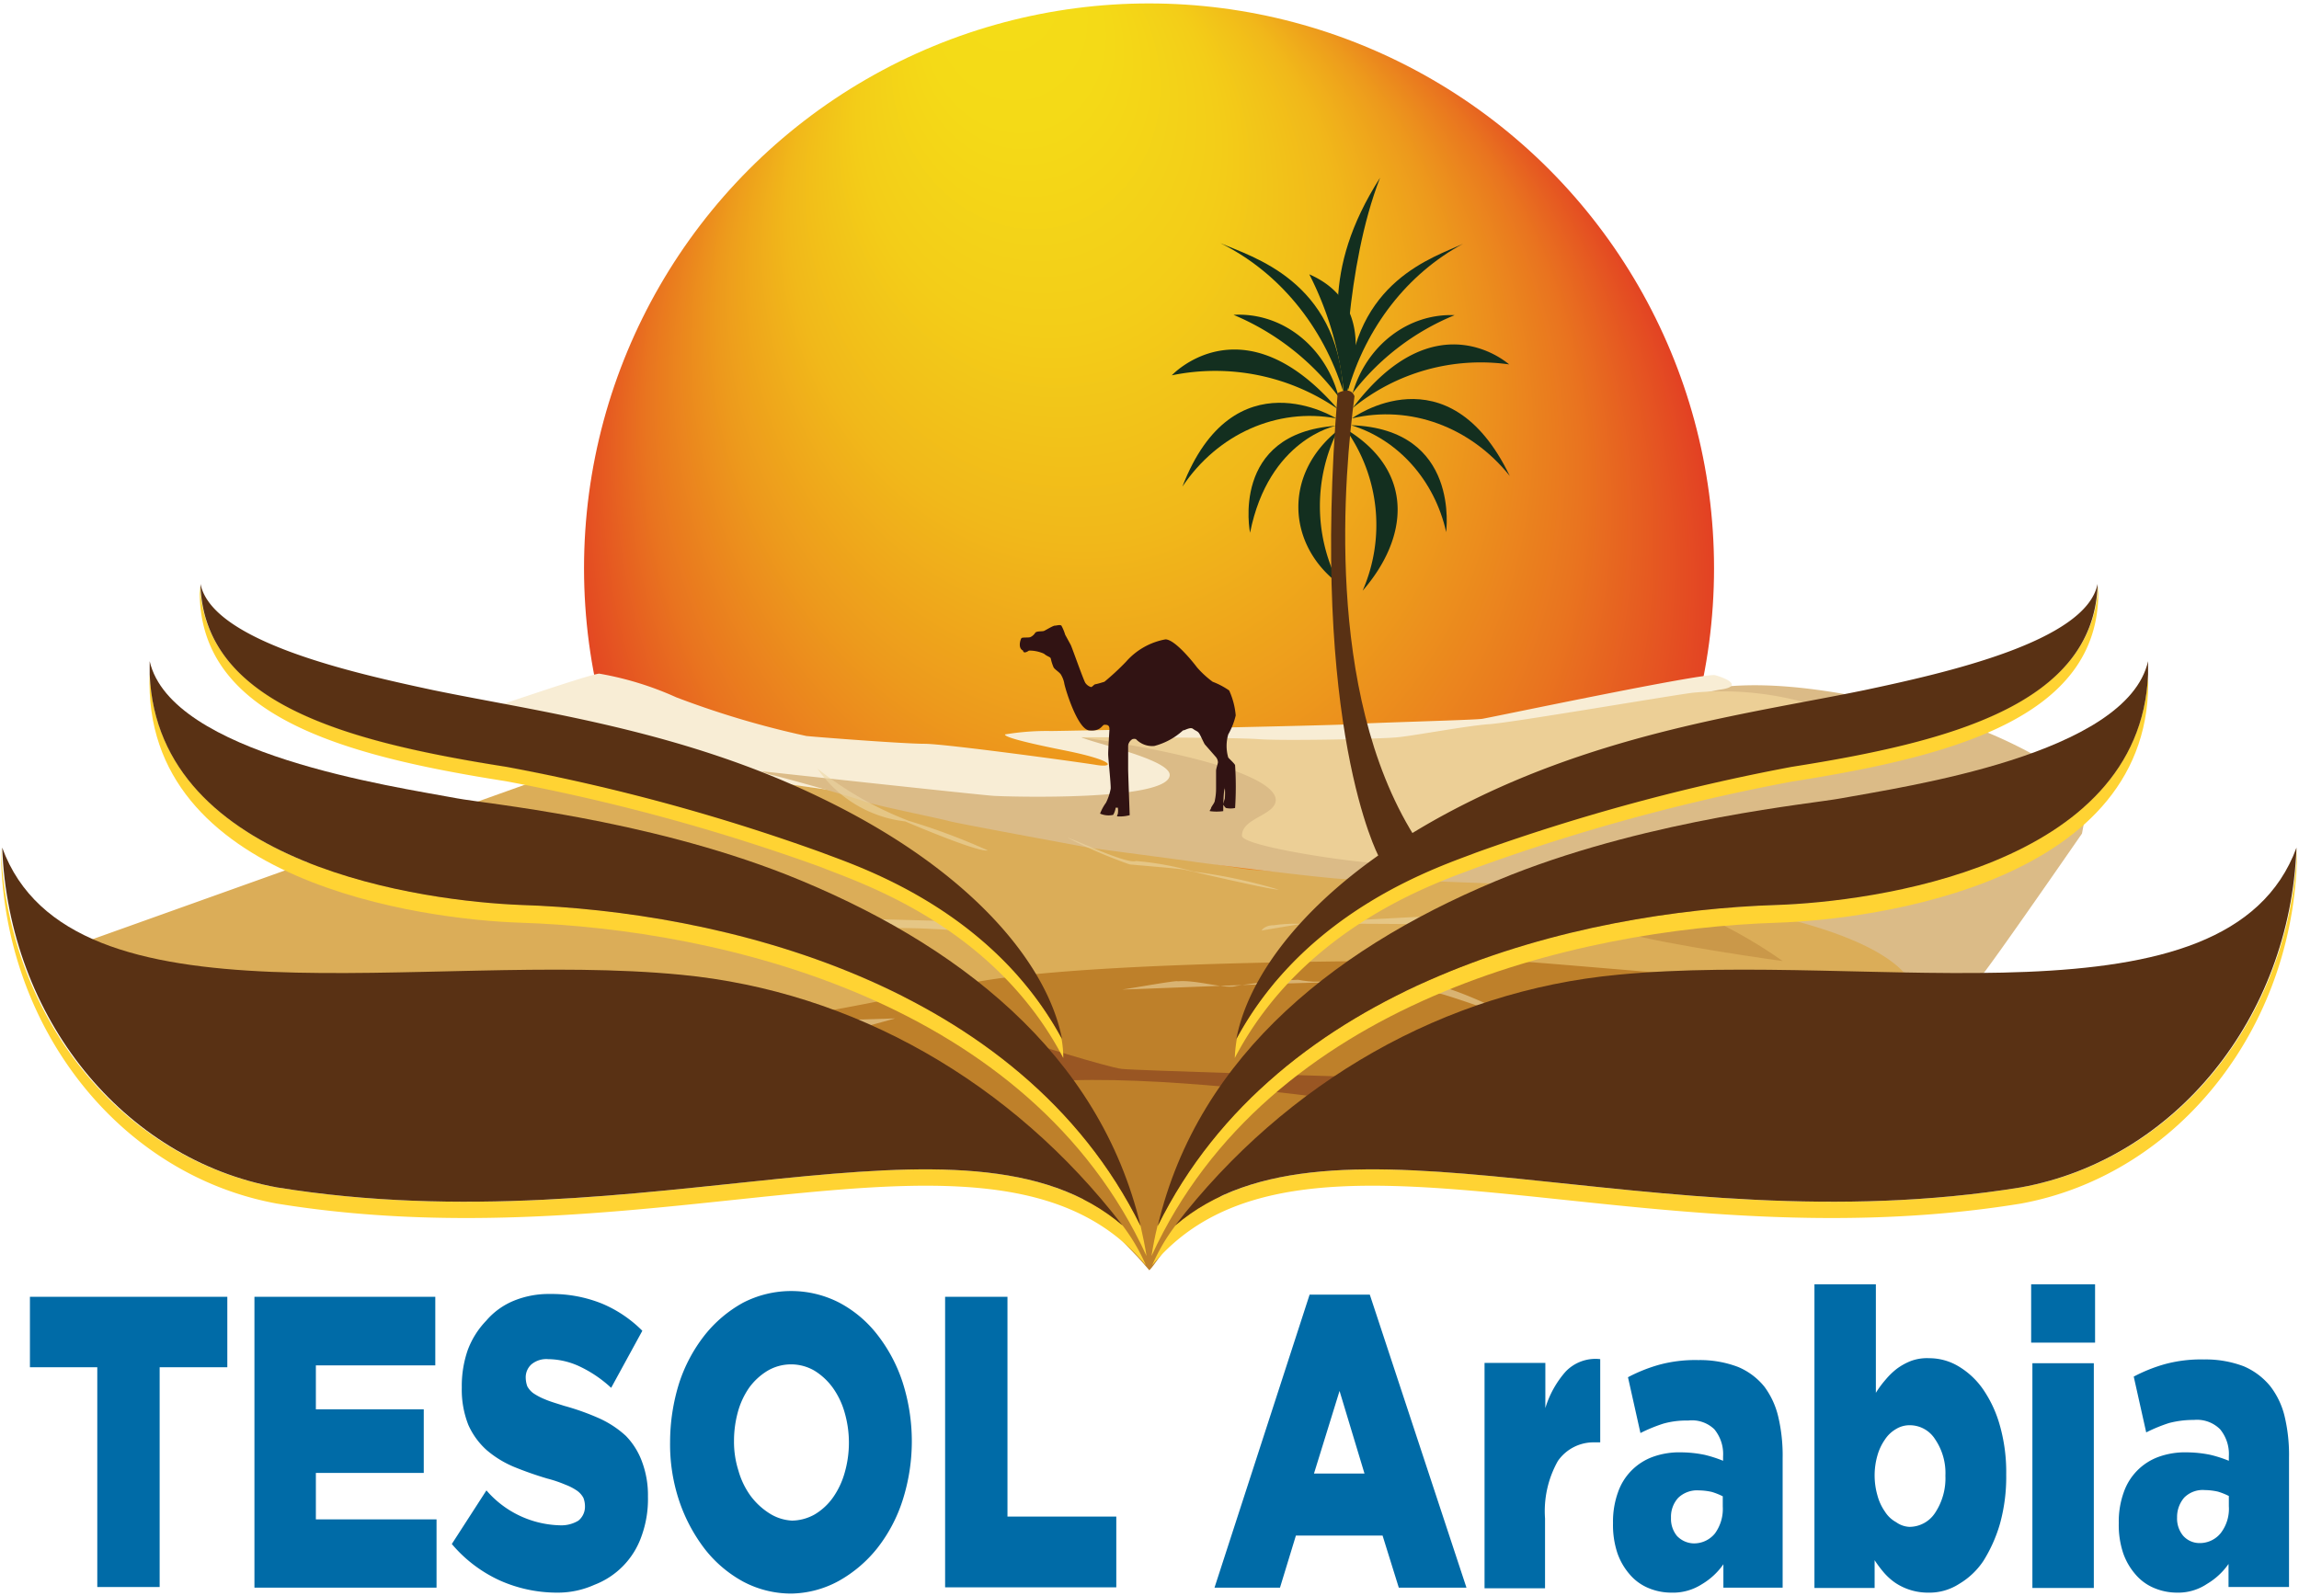 <svg id="Layer_1" data-name="Layer 1" xmlns="http://www.w3.org/2000/svg" xmlns:xlink="http://www.w3.org/1999/xlink" viewBox="0 0 737.3 511.9"><defs><style>.cls-1{fill:none;}.cls-2{fill:url(#radial-gradient);}.cls-3{fill:#006ba7;}.cls-4{fill:#dbbb87;}.cls-5{fill:#be802a;}.cls-6{fill:#995623;}.cls-7{fill:#dbad58;}.cls-8{fill:#f8edd5;}.cls-9{fill:#ca9849;}.cls-10{fill:#eccf96;}.cls-11{fill:#132f1f;}.cls-12{fill:#311313;}.cls-13{fill:#593114;}.cls-14{opacity:0.59;}.cls-15{clip-path:url(#clip-path);}.cls-16{fill:#edd6a3;}.cls-17{fill:#ffd333;}</style><radialGradient id="radial-gradient" cx="192.42" cy="478.54" fx="405.299" r="212.9" gradientTransform="matrix(-0.23, -0.97, -0.85, 0.2, 817.72, 274.93)" gradientUnits="userSpaceOnUse"><stop offset="0" stop-color="#f5de17"/><stop offset="0.15" stop-color="#f4da17"/><stop offset="0.31" stop-color="#f3cd18"/><stop offset="0.47" stop-color="#f1b81a"/><stop offset="0.63" stop-color="#ed9a1c"/><stop offset="0.8" stop-color="#e9741f"/><stop offset="0.97" stop-color="#e34523"/><stop offset="1" stop-color="#e23b24"/></radialGradient><clipPath id="clip-path"><rect class="cls-1" x="262.2" y="246.6" width="235.9" height="86.1"/></clipPath></defs><circle class="cls-2" cx="368.5" cy="182.3" r="181.2"/><polygon class="cls-3" points="31.2 438.6 9.6 438.6 9.6 416 72.9 416 72.9 438.6 51.2 438.6 51.2 509.1 31.2 509.1 31.2 438.6"/><polygon class="cls-3" points="81.6 416 139.6 416 139.6 438 101.3 438 101.3 452.1 135.9 452.1 135.9 472.5 101.3 472.5 101.3 487.4 140 487.4 140 509.3 81.6 509.3 81.6 416"/><path class="cls-3" d="M178.7,510.9a45,45,0,0,1-18.4-3.9,44.13,44.13,0,0,1-15.4-11.7L156,478.1a32.17,32.17,0,0,0,23.5,11.2,10.54,10.54,0,0,0,6-1.5,5.77,5.77,0,0,0,2.1-4.7,7.51,7.51,0,0,0-.5-2.6,6.74,6.74,0,0,0-1.9-2.2,17.21,17.21,0,0,0-3.8-2,41,41,0,0,0-5.9-2,112.62,112.62,0,0,1-10.8-3.8,33.27,33.27,0,0,1-8.6-5.3,23.85,23.85,0,0,1-5.9-8.1,30.7,30.7,0,0,1-2.1-12,35.06,35.06,0,0,1,1.9-12,27.18,27.18,0,0,1,5.9-9.4,23.26,23.26,0,0,1,8.8-6.4,29.48,29.48,0,0,1,11.8-2.2,42.93,42.93,0,0,1,16.6,3.1,40.24,40.24,0,0,1,12.9,8.7l-10,18.3a39.84,39.84,0,0,0-10.2-6.9,24.41,24.41,0,0,0-10-2.3,7.47,7.47,0,0,0-5.4,1.7,5.6,5.6,0,0,0-1.8,4.2,8.68,8.68,0,0,0,.5,2.8,6.74,6.74,0,0,0,1.9,2.2,19.75,19.75,0,0,0,3.8,2c1.6.7,3.7,1.3,6.2,2.1a78.86,78.86,0,0,1,11.2,4,32.13,32.13,0,0,1,8.5,5.6,23.29,23.29,0,0,1,5.2,8.3,30.69,30.69,0,0,1,1.9,11.2,34.77,34.77,0,0,1-2.1,12.8,25.72,25.72,0,0,1-15.1,15.5,28.56,28.56,0,0,1-11.9,2.5"/><path class="cls-3" d="M253.8,511.2a32.81,32.81,0,0,1-15.4-3.8A39.69,39.69,0,0,1,226.1,497a53.19,53.19,0,0,1-8.3-15.6,57.26,57.26,0,0,1-2.9-18.8,63.72,63.72,0,0,1,2.9-18.9,49.67,49.67,0,0,1,8.2-15.4,40.86,40.86,0,0,1,12.3-10.4,33.7,33.7,0,0,1,30.9,0,37.92,37.92,0,0,1,12.2,10.3,50,50,0,0,1,8.1,15.3,62.2,62.2,0,0,1,0,37.7,49.19,49.19,0,0,1-8.2,15.5,41.8,41.8,0,0,1-12.4,10.5,32.69,32.69,0,0,1-15.1,4m0-23.4a15.31,15.31,0,0,0,7.5-2,19.31,19.31,0,0,0,5.9-5.5,26,26,0,0,0,3.7-7.9,34.81,34.81,0,0,0,0-19.2,25.64,25.64,0,0,0-3.8-8,20.61,20.61,0,0,0-5.9-5.5,14.9,14.9,0,0,0-15,0,20.26,20.26,0,0,0-5.9,5.4,25.41,25.41,0,0,0-3.7,8,35,35,0,0,0-1.2,9.1,30.37,30.37,0,0,0,1.4,9.5,25.64,25.64,0,0,0,3.8,8,22.47,22.47,0,0,0,5.9,5.6,14.94,14.94,0,0,0,7.6,2.5Z"/><polygon class="cls-3" points="303.1 416 323.1 416 323.1 486.5 358 486.5 358 509.2 303.1 509.2 303.1 416"/><path class="cls-3" d="M420,415.3h19.3l31,94H448.6l-5.2-16.7H415.6l-5.1,16.7h-21Zm17.6,57.4-8-26.5-8.2,26.5Z"/><path class="cls-3" d="M476.2,437.2h19.4v14.5a31.41,31.41,0,0,1,6.5-11.7,13.24,13.24,0,0,1,11.1-4v26.7h-1.8a13.9,13.9,0,0,0-11.8,6,32.81,32.81,0,0,0-4.1,18.4v22.4H476.1V437.2Z"/><path class="cls-3" d="M536,510.9a18.83,18.83,0,0,1-7.4-1.5,15.8,15.8,0,0,1-5.9-4.3,20.79,20.79,0,0,1-4-6.9,28.65,28.65,0,0,1-1.4-9.6,27.78,27.78,0,0,1,1.6-9.9,18.52,18.52,0,0,1,11.3-11.4,25,25,0,0,1,9-1.4,38.23,38.23,0,0,1,7.5.8,40.56,40.56,0,0,1,5.9,1.9v-1.4a12.49,12.49,0,0,0-2.8-8.7,10.34,10.34,0,0,0-8.4-2.8,27,27,0,0,0-8,1,51,51,0,0,0-7.3,3l-4-17.9a50.93,50.93,0,0,1,10-4,44.39,44.39,0,0,1,12.6-1.5,34.33,34.33,0,0,1,12.7,2.2,21.53,21.53,0,0,1,8.5,6.4,26.23,26.23,0,0,1,4.4,9.6,54.19,54.19,0,0,1,1.4,13.3v41.5h-19v-7.5a22.2,22.2,0,0,1-6.9,6.4,17.1,17.1,0,0,1-9.8,2.7m7-15.8a8.62,8.62,0,0,0,7-3.2,13.36,13.36,0,0,0,2.5-8.6V480a21.3,21.3,0,0,0-3.5-1.4,20.07,20.07,0,0,0-4.2-.5,8.73,8.73,0,0,0-6.6,2.4,9,9,0,0,0-2.3,6.4,8.63,8.63,0,0,0,1.9,5.8,7.66,7.66,0,0,0,5.2,2.4"/><path class="cls-3" d="M618.4,510.9a18.84,18.84,0,0,1-10.5-3.1,19.42,19.42,0,0,1-3.7-3.3,37.92,37.92,0,0,1-3-4v8.9H581.9V412h19.7v34.8a32.53,32.53,0,0,1,3.1-4.2,23.77,23.77,0,0,1,3.6-3.5,19.85,19.85,0,0,1,4.5-2.5,14.88,14.88,0,0,1,5.9-.9,18.23,18.23,0,0,1,9.4,2.6,25.41,25.41,0,0,1,7.9,7.4,38.93,38.93,0,0,1,5.4,11.7,54.77,54.77,0,0,1,2,15.6,56.15,56.15,0,0,1-2,15.8,47,47,0,0,1-5.3,11.9,24,24,0,0,1-7.8,7.4,17.51,17.51,0,0,1-9.9,2.8m-5.9-21.1a9.85,9.85,0,0,0,8.1-4.5,20.07,20.07,0,0,0,3.3-11.9,19.27,19.27,0,0,0-3.3-11.7,9.61,9.61,0,0,0-8.1-4.5,8.31,8.31,0,0,0-4.4,1.2,10.63,10.63,0,0,0-3.6,3.4,17,17,0,0,0-2.4,5.1,23.21,23.21,0,0,0,0,12.8,16.43,16.43,0,0,0,2.4,5.2,9.8,9.8,0,0,0,3.6,3.4,7.92,7.92,0,0,0,4.2,1.5Z"/><path class="cls-3" d="M651.4,412h20.5v18.7H651.4Zm.4,25.3h19.7v72.1H651.8Z"/><path class="cls-3" d="M698.2,510.9a18.83,18.83,0,0,1-7.4-1.5,15.8,15.8,0,0,1-5.9-4.3,20.79,20.79,0,0,1-4-6.9,28.65,28.65,0,0,1-1.4-9.6,27.78,27.78,0,0,1,1.6-9.9,18.52,18.52,0,0,1,11.3-11.4,25,25,0,0,1,9-1.4,38.23,38.23,0,0,1,7.5.8,40.56,40.56,0,0,1,5.9,1.9v-1.4a12.49,12.49,0,0,0-2.8-8.7,10.48,10.48,0,0,0-8.4-3,30.78,30.78,0,0,0-8,1,51,51,0,0,0-7.3,3l-4-17.9a50.93,50.93,0,0,1,10-4,44.39,44.39,0,0,1,12.6-1.5,34.33,34.33,0,0,1,12.7,2.2,22.26,22.26,0,0,1,8.5,6.4,25.52,25.52,0,0,1,4.6,9.7,53.39,53.39,0,0,1,1.4,13.2v41.5H714.7v-7.4a22.2,22.2,0,0,1-6.9,6.4,16.57,16.57,0,0,1-9.6,2.8m7-15.9a8.62,8.62,0,0,0,7-3.2,12.73,12.73,0,0,0,2.6-8.6v-3.3a21.3,21.3,0,0,0-3.5-1.4,20.07,20.07,0,0,0-4.2-.5,8.37,8.37,0,0,0-6.6,2.4,9.52,9.52,0,0,0-2.3,6.4,8.63,8.63,0,0,0,1.9,5.8,7,7,0,0,0,5.1,2.4"/><path class="cls-4" d="M548.1,220.9c13.5-2.1,32.4-1.7,65.2,6.4a149.49,149.49,0,0,1,50.5,21.9c1.9,1.2,5.1,11.8,5.1,11.8l-1.2,6.4s-28.6,41.4-32.5,46-47.5,3.4-47.5,3.4L453.4,283.7,507.5,255Z"/><path class="cls-5" d="M257.1,323.8s118.3-39.2,285.1-11l12.3,3s-98.1,31.6-99.2,32.1-58.3,31-58.3,31-12.6,10.7-21.4,19.8c-3.2,3.3-5.3,7.1-7,8.8-1.8-2-2.9-3.5-5.2-5.8-6.9-7-18.1-19.2-18.1-19.2Z"/><path class="cls-6" d="M328.6,334s26.6,8.4,31.2,8.9,72.6,2.5,72.6,2.5l1.2,3.8-8.9,3s-54.9-7.7-87.7-5.3Z"/><path class="cls-7" d="M220.3,243.5a23.62,23.62,0,0,1,9.5-1.4c3.1.8,49.7,15.8,53.6,16.3S395.7,278.7,401.3,279s32.5,2.8,34.8,2.8,42.8,1.7,45.9,1.7,61.8,4.9,68.4,6.4,50.2,8,61.8,24-69.1-1.3-72.2-1.3-51-4.3-54.5-4.3-131.3-1.4-173.9,7-48.7,9.8-54.1,9.8c0,0-197-7.2-199.3-7.2S25,307.3,25,307.3l-1.5-3.8,152.2-54.4Z"/><path class="cls-8" d="M152.4,228.9s37.1-12.8,39.8-12.8a102.36,102.36,0,0,1,24.7,7.6,289.29,289.29,0,0,0,41.7,12.4c3.9.4,31.3,2.5,37.9,2.5s49.8,5.9,55.2,6.8,6.6-1.3-10.4-4.7-19.1-4.6-19-5.1a81.3,81.3,0,0,1,14.8-1.1c3.6,0,92.2-1.8,96.5-2.2s39-1.3,41.7-1.7,71.4-14.9,74.8-14c5.8,1.7,7.5,3.8,1.7,4.6-2.5.3-29.4,6.5-31.1,8.5l-50.7,13L369.6,257.9l-60,1.7L170.5,239.9Z"/><path class="cls-9" d="M521.5,289.1c19.3-3.4,50.2,19.2,50.2,19.2s-37.1-5.1-51.7-9.3,1.5-9.9,1.5-9.9"/><path class="cls-4" d="M346.8,236.5l21.6,1.1,43.8,8.4,11.3,13.5,22.7,17.4a40.24,40.24,0,0,1-14.7,5.1c-5.1,0-45.8-5.1-48.9-5.6s-32.2-4.2-35.2-4.8-40.2-7.4-43-8.2-25-5.3-27.5-6.4-27.5-8.1-29.4-8.4a18.54,18.54,0,0,1-3.3-1.2s69.8,7.6,74.5,7.9,55.1,1.7,56.4-6.4c1-5.1-24.3-10.4-28.3-12.4"/><path class="cls-10" d="M346.8,236.5s49.2,0,56.7.6,38.9,0,44.8-.6,22.1-3.7,29.4-4.2,60.5-9.6,65.4-10.1a99.91,99.91,0,0,1,42,5.1c14.3,6.5-140.7,49-144.3,49.4s-42.3-5-42.5-8.6c0-5.6,10-6.4,10.8-11,1-6.4-19.4-14.4-62.3-20.6"/><path class="cls-11" d="M432.4,138.9a52.79,52.79,0,0,1,4.6,50.6c14.6-16.8,16.8-37.8-4.5-51.3Z"/><path class="cls-11" d="M429,186.6a54.43,54.43,0,0,1,0-48.5c-17.6,14.2-16,36.6,0,48.9Z"/><path class="cls-11" d="M433.3,136.4c15.1,4.6,26.8,17.7,30.5,34.3-.1,0,4.8-33.1-30.5-34.3"/><path class="cls-11" d="M428.4,136.6s-21.5,4.2-27.5,34.3c0,0-6.5-31.9,27.5-34.3"/><path class="cls-11" d="M433.6,134.2s30.8-22.6,50.6,18.5c-12.6-15.8-32-22.9-50.6-18.5"/><path class="cls-11" d="M428.5,134.2s-32.9-20.6-49.3,21.9c11.3-16.9,30.4-25.4,49.3-21.9"/><path class="cls-11" d="M433.8,130.9a64.91,64.91,0,0,1,50.2-14c-.1,0-23.5-21.4-50.2,14"/><path class="cls-11" d="M429,131.2a69.12,69.12,0,0,0-53.2-10.8s22.7-24.5,53.2,10.8"/><path class="cls-11" d="M433.8,126.1a78.94,78.94,0,0,1,32.7-25c-14.8-.6-28.2,9.6-32.7,25"/><path class="cls-11" d="M429.3,127.3A81.35,81.35,0,0,0,395.6,101c15.5-.9,29.5,10.1,33.7,26.3"/><path class="cls-11" d="M432.2,125.6c5.9-20.7,19.2-37.8,37-47.4-9.3,4.4-35.1,11.8-37,47.4"/><path class="cls-11" d="M431.3,125.9s0-39.9,11.3-68.9c-19.5,30.6-12.8,50.5-11.3,68.9"/><path class="cls-11" d="M431.1,127.6S444.6,98.8,419.9,88a105.33,105.33,0,0,1,11.2,39.6"/><path class="cls-11" d="M430.8,125.7C424.3,104.5,410,87.2,391.4,78c10,4.4,37.6,11.9,39.4,47.7"/><path class="cls-12" d="M328.1,208.7s0,1.3,1.9,0a11.49,11.49,0,0,1,4.8,1c1.2,1,2.1,1,2.2,1.6a15.18,15.18,0,0,0,.9,2.8c.4.7,2,1.6,2.4,2.4a8.25,8.25,0,0,1,1,2.6c.2,1.5,4.2,14.8,8,15.2s4.1-1.8,4.9-1.8,1.7,0,1.6,1.6-.4,6.4-.4,7.8.9,9.7.8,11.1a17,17,0,0,1-1.5,4.5,14.79,14.79,0,0,0-1.9,3.5,6.72,6.72,0,0,0,4.2.4,6.31,6.31,0,0,0,.8-2.3h.7a6,6,0,0,1,0,1.9c0,.4-.6.8,0,.9a12.31,12.31,0,0,0,3.8-.4s-.5-13.6-.5-14.7v-7.6a2.79,2.79,0,0,1,1.4-2.1,2.05,2.05,0,0,1,1.1,0,7.21,7.21,0,0,0,5.9,2.2,21.82,21.82,0,0,0,9.2-5c.7,0,2.3-1.2,3.2-.5s1.5.7,2,1.5,1.5,3.1,1.8,3.5l3.5,4a2.84,2.84,0,0,1,.7,1.7c0,.5-.6,2-.6,2.8v5.5a18.1,18.1,0,0,1-.4,4c0,.7-1.1,1.9-1.2,2.4s-.5.7-.4,1a15.48,15.48,0,0,0,4.3,0s0-6.4.5-7.2v-.5a22.85,22.85,0,0,1,0,3.7,13.32,13.32,0,0,0-.5,1.9s.6,1,.9,1.1a7.08,7.08,0,0,0,2.9,0,104.38,104.38,0,0,0,0-13.7c0-.4-1.9-2.1-2.2-2.5a13.3,13.3,0,0,1,0-7.4,22.8,22.8,0,0,0,2.4-6.1,24.26,24.26,0,0,0-2.1-8,24.34,24.34,0,0,0-5.3-2.8,31,31,0,0,1-5-4.6c-1.2-1.6-7-8.9-10.1-9a22.07,22.07,0,0,0-12.7,7.2,83,83,0,0,1-6.9,6.4c-1,.3-1.9.6-2.9.8-.4,0-1,.9-1.4.9a3.38,3.38,0,0,1-1.8-1.3c-.5-.6-4.3-11.4-4.7-12.2l-1.8-3.3a14.76,14.76,0,0,0-1.2-2.9c-.5-.4-1.5,0-2.1,0s-3,1.5-3.5,1.7-2.4,0-2.8.6a3.64,3.64,0,0,1-1.6,1.4c-.6.2-2.5,0-2.8.3s-1.3,3.2.5,4"/><path class="cls-13" d="M442.1,274.6s-22-41.2-13.1-148.5c0,0,4.1-2.4,5.4,1-3.2,24-9.8,94.6,19.1,141-6.1,8.8-11.4,6.4-11.4,6.5"/><g class="cls-14"><g class="cls-15"><path class="cls-16" d="M360,317.4c-3.4.3,61.8-2.5,66.7-2.2A36.58,36.58,0,0,1,437,318s21.4,0,25,.8,26,8.8,26,8.8l10,5.1s-26.5-14.7-38.6-16.9a43.55,43.55,0,0,0-17.6-.9H421.2a38.59,38.59,0,0,1-4.9-.6,165.58,165.58,0,0,0-19.9,2c-3.2,1.1-13-2.1-18.7-1.5.2-.5-16.2,2.5-17.7,2.6"/><polygon class="cls-16" points="270.6 327.2 287.1 326.7 275.8 329.8 270.6 327.2"/><path class="cls-16" d="M262.2,246.6a39.63,39.63,0,0,0,28.1,16.9s23.5,10.1,26.5,9.3a209.66,209.66,0,0,0-25.4-9.5,111.22,111.22,0,0,1-29.2-16.7"/><path class="cls-16" d="M342.5,268.8a157.34,157.34,0,0,0,19.8,8.5c3,.3,15.7,1.3,17.6,1.7s27.3,6.4,30.2,6.4a170,170,0,0,0-27.3-5.8,95.77,95.77,0,0,0-18.5-3.4c-3,1.1-19.7-7-21.8-7.4"/><path class="cls-16" d="M408.6,296.8c-3.1,0-4,1.7-4,1.7l13.2-2.2c1.2,0,45.8,0,48.5.5s13.6,3.4,13.6,3.4v-5.3l-1.2-2s-59.3,2.9-60.9,3.5a47.27,47.27,0,0,0-9.2.4"/><path class="cls-16" d="M279.2,294.8l29.4.8,7.3,3.8a242.5,242.5,0,0,0-28.2-1.7,12.39,12.39,0,0,1-8.5-2.9"/></g></g><path class="cls-17" d="M574.8,245.8a654.84,654.84,0,0,0-101.2,27.4c-10.7,4.2-54.2,17.8-76.9,59.8a46.39,46.39,0,0,0-.7,6.4c22.5-43,66.8-56.9,77.6-61.1a644.43,644.43,0,0,1,101.2-27.6c52.9-8.3,99.8-21.2,98.1-62.8-1.9,37.8-47.3,49.9-98.1,57.9"/><path class="cls-17" d="M569.9,290.3c-63.3,2-159.9,24.5-198.7,103-.8,3.2-1.4,6.4-1.9,9.6C406.8,321.2,505.6,298.1,569.9,296c31.1-1,121.6-12.8,119-79.8-2.6,62-88.9,72.9-119,74.1"/><path class="cls-13" d="M590.4,256.1c-8.9,1.7-59.7,6.4-105.7,24.5-54.6,21.7-100.4,57.2-113.4,112.7,38.7-78.5,135.4-101,198.6-103,30.1-1,116.5-12.1,119-74v-4.2c-6.8,30-77.9,40.2-98.5,44"/><path class="cls-17" d="M648.1,380.9C529.7,400.1,427,350.2,377,393.1a60.52,60.52,0,0,0-7.5,12.8c46.6-55.9,153.9.5,278.6-19.8,51.3-9.4,88.9-58,88.6-114.8v.6c-2.1,54.7-39.1,100.2-88.6,109"/><path class="cls-13" d="M648.1,380.9c49.4-8.9,86.3-54.4,88.4-109-22,59.9-136,32.8-217.8,40.8-55.1,5.2-106.1,34.1-141.8,80.4,50.1-42.9,152.8,7,271.2-12.2"/><path class="cls-13" d="M597.9,221.4c-33.9,7-79.8,12.8-125.1,35-48.4,23.6-71.9,53.6-76.3,76.9,22.7-42,66.2-55.6,76.9-59.8A658.23,658.23,0,0,1,574.6,246c50.9-8,96.2-20.1,98.1-57.7v-1c-3.6,18.5-48.9,28.6-74.8,34.1"/><path class="cls-17" d="M162.2,245.8a654.84,654.84,0,0,1,101.2,27.4c10.7,4.2,54.3,17.8,77,59.8a34.66,34.66,0,0,1,.6,6.4c-22.5-43.1-66.8-56.7-77.6-61.2a644.43,644.43,0,0,0-101.2-27.6c-52.9-8.3-99.8-21.2-98.1-62.8,1.9,37.9,47.2,50,98.1,58"/><path class="cls-17" d="M167,290.3c63.2,2,160,24.5,198.8,103,.7,3.1,1.4,6.4,1.9,9.6C330.2,321.2,231.3,298.1,167,296c-31-1-121.6-12.8-119-79.8,2.7,62,88.9,72.9,119,74.1"/><path class="cls-13" d="M146.6,256.1c8.9,1.7,59.7,6.4,105.7,24.5,54.6,21.7,100.3,57.2,113.5,112.7-38.8-78.5-135.5-101-198.8-103-30.1-1.2-116.4-12.1-119-74v-4.2c6.9,29.9,77.8,40.1,98.6,44"/><path class="cls-17" d="M88.8,380.9C207.3,400.1,310,350.2,360,393.1a60.52,60.52,0,0,1,7.5,12.8c-46.6-55.9-153.8.5-278.7-19.8C37.5,376.7,0,328.1.3,271.3v.6c2.1,54.7,39.1,100.1,88.5,109"/><path class="cls-13" d="M88.8,380.9c-49.3-9-86-54.5-88.1-109,21.9,59.9,136,32.8,217.8,40.8,55.1,5.3,106,34.2,141.5,80.4-50-42.9-152.7,7-271.2-12.2"/><path class="cls-13" d="M139,221.4c33.9,7,79.9,12.8,125.2,35,48.5,23.6,71.9,53.6,76.4,76.9-22.7-42-66.2-55.6-77-59.8A644.11,644.11,0,0,0,162.4,246c-50.9-8-96.2-20.1-98.1-57.7v-1c3.7,18.5,49,28.6,74.7,34.1"/></svg>